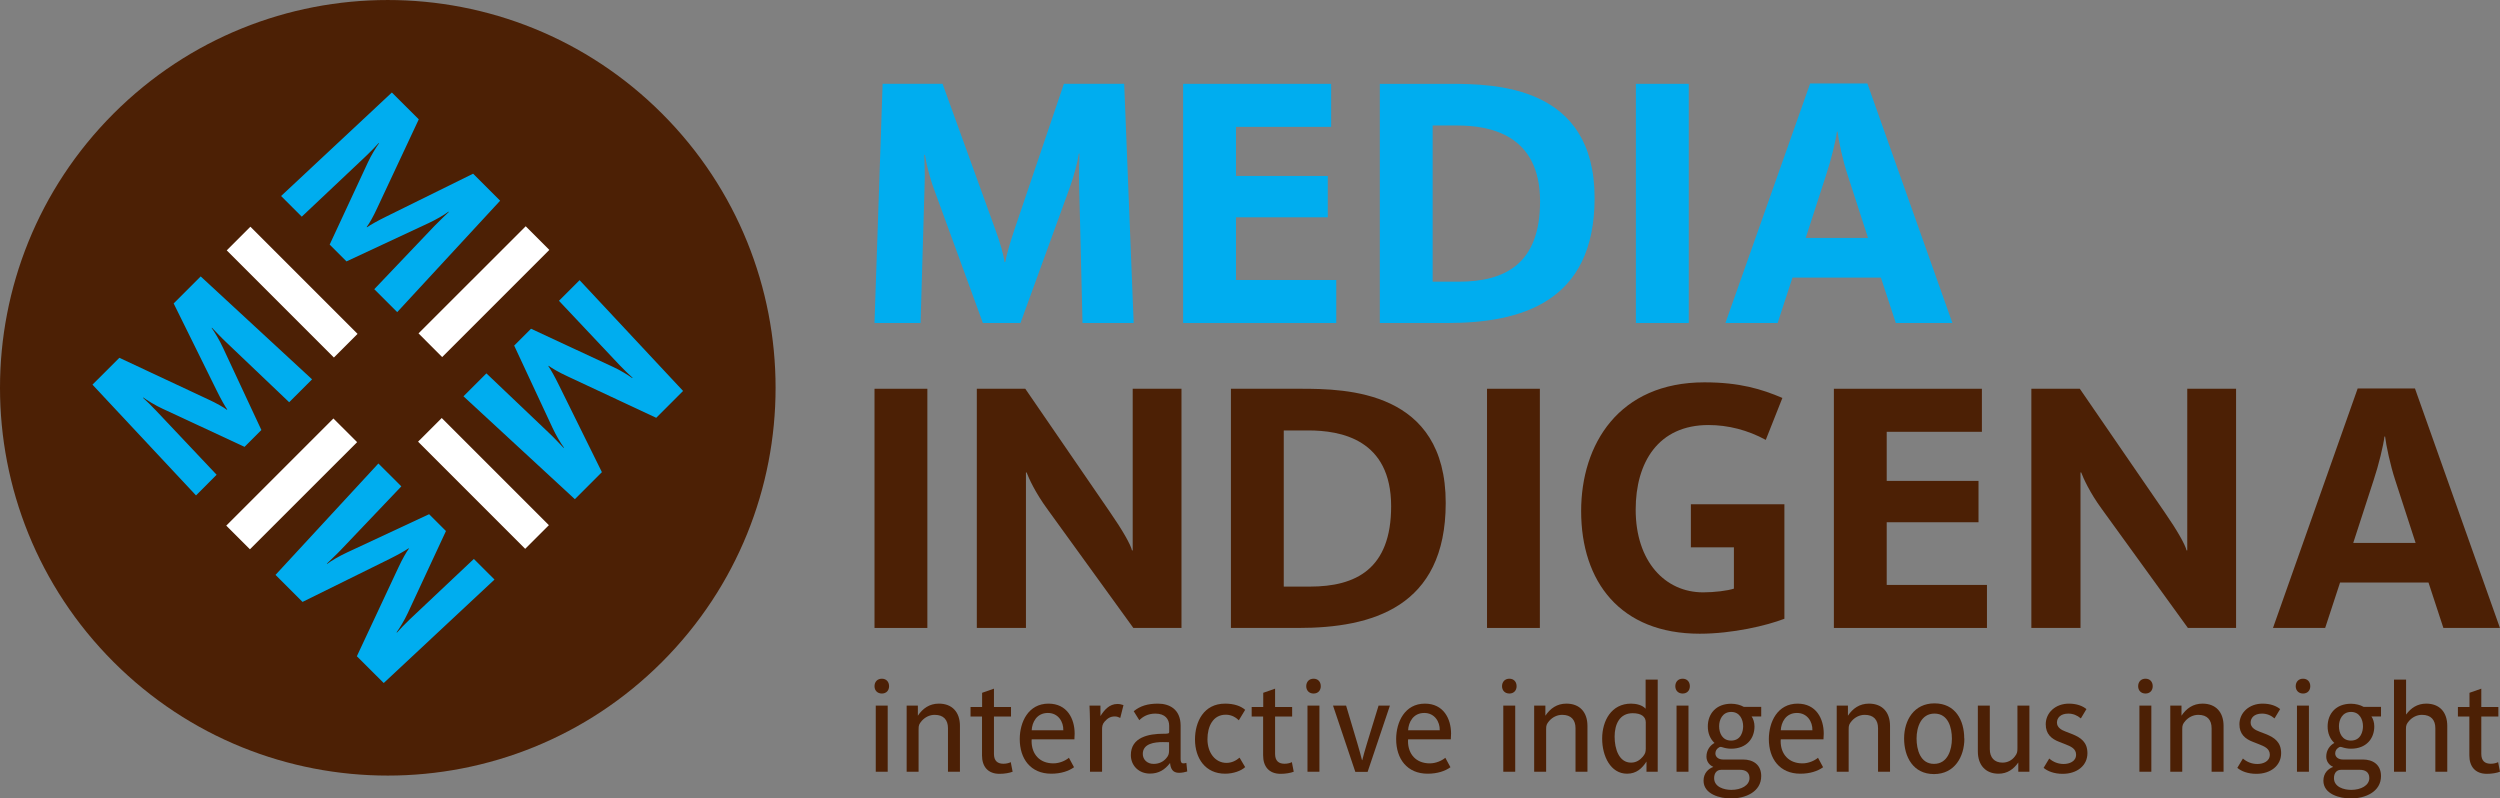 <?xml version="1.0" encoding="UTF-8" standalone="no"?>
<svg
   xmlns:dc="http://purl.org/dc/elements/1.1/"
   xmlns:cc="http://creativecommons.org/ns#"
   xmlns:rdf="http://www.w3.org/1999/02/22-rdf-syntax-ns#"
   xmlns:svg="http://www.w3.org/2000/svg"
   xmlns="http://www.w3.org/2000/svg"
   viewBox="0 0 472.812 151.012"
   height="151.012"
   width="472.812"
   xml:space="preserve"
   version="1.1"
   id="svg2"><rect x="0" y="0" width="472.812" height="151.012" fill="#808080" stroke="none"/><defs
     id="defs6" /><g
     transform="matrix(1.25,0,0,-1.25,0,151.012)"
     id="g10"><g
       transform="scale(0.1,0.1)"
       id="g12"><path
         id="path14"
         style="fill:#4c2005;fill-opacity:1;fill-rule:nonzero;stroke:none"
         d="m 171.863,1036.29 c 229.114,229.04 600.633,229.04 829.737,0 229.14,-229.173 229.14,-600.677 0,-829.829 -229.123,-229.109 -600.623,-229.109 -829.737,0 -229.148,229.152 -229.148,600.656 0,829.829" /><path
         id="path16"
         style="fill:#4c2005;fill-opacity:1;fill-rule:nonzero;stroke:none"
         d="m 1334.25,158.781 c -6.78,0 -11.12,4.688 -11.12,11.071 0,6.597 4.34,11.367 11.12,11.367 6.77,0 10.92,-4.77 10.92,-11.367 0,-6.383 -4.15,-11.071 -10.92,-11.071 m -9.23,-18.261 18.07,0 0,-100.032 -18.07,0 0,100.032" /><path
         id="path18"
         style="fill:#4c2005;fill-opacity:1;fill-rule:nonzero;stroke:none"
         d="m 1434.28,40.488 0,65.762 c 0,12.609 -6.58,20.281 -20.14,20.281 -7.91,0 -14.7,-3.703 -19.59,-9.179 -3.96,-4.692 -4.72,-6.614 -4.72,-12.614 l 0,-64.25 -18.07,0 0,100.032 16.96,0 0,-15.301 c 7.32,10.953 17.51,18.293 31.83,18.293 20.15,0 31.84,-12.953 31.84,-33.711 l 0,-69.313 -18.11,0" /><path
         id="path20"
         style="fill:#4c2005;fill-opacity:1;fill-rule:nonzero;stroke:none"
         d="m 1512.33,37.289 c -17.91,0 -26.55,11.32 -26.55,27.871 l 0,58.801 -17.36,0 0,14.488 17.52,0 0,21.449 17.91,6.25 0,-27.699 25.8,0 0,-14.488 -25.8,0 0,-56.512 c 0,-10.59 5.46,-14.891 14.32,-14.891 4.7,0 8.65,1.121 11.1,2.441 l 2.84,-14.512 c -4.73,-1.879 -12.43,-3.199 -19.78,-3.199" /><path
         id="path22"
         style="fill:#4c2005;fill-opacity:1;fill-rule:nonzero;stroke:none"
         d="m 1625.58,89.488 -64.63,0 c 0,-0.758 -0.16,-1.719 -0.16,-2.668 0,-19.781 12.22,-33.699 32.94,-33.699 9.24,0 18.09,3.957 23.55,8.449 L 1625,47.27 c -8.11,-5.84 -19.79,-9.781 -34.46,-9.781 -31.1,0 -47.67,22.402 -47.67,52.332 0,25.828 13.01,53.68 43.52,53.68 28.05,0 39.55,-22.73 39.55,-45.379 0,-2.621 -0.2,-5.82 -0.36,-8.633 m -40.15,39.903 c -16.94,0 -23.92,-14.301 -24.48,-26.161 l 47.84,0 c 0.37,12.801 -7.72,26.161 -23.36,26.161" /><path
         id="path24"
         style="fill:#4c2005;fill-opacity:1;fill-rule:nonzero;stroke:none"
         d="m 1694.94,121.852 c -1.89,0.988 -4.9,2.289 -8.09,2.289 -7.75,0 -11.69,-3.582 -15.83,-8.11 -3.21,-3.793 -3.6,-7.16 -3.6,-12.062 l 0,-63.481 -18.26,0 0,75.172 c 0,8.102 -0.57,19.961 -0.75,24.86 l 16.57,0 0,-15.821 c 5.84,9.211 13.38,18.301 25.8,18.301 3.38,0 6.97,-0.969 9.04,-1.738 l -4.88,-19.41" /><path
         id="path26"
         style="fill:#4c2005;fill-opacity:1;fill-rule:nonzero;stroke:none"
         d="m 1783.86,38.82 c -9.98,0 -12.79,6.758 -13.55,14.859 -7.93,-10.18 -16.97,-16.02 -30.52,-16.02 -16.57,0 -28.81,11.879 -28.81,28.039 0,27.152 27.3,32.25 49.33,32.25 7.17,0 8.66,0.16 8.66,3.012 l 0,9.027 c 0,9.973 -6.02,18.442 -20.89,18.442 -11.29,0 -19.04,-4.668 -24.31,-9.969 l -8.46,13.578 c 9.79,7.91 20.88,11.461 36.7,11.461 16.59,0 34.28,-7.879 34.28,-33.512 l 0,-50.437 c 0,-3.789 0.76,-6.422 4.35,-6.422 1.32,0 3.01,0.352 4.34,0.723 l 1.31,-12.98 c -3.01,-0.949 -7.89,-2.051 -12.43,-2.051 m -15.07,46.34 c -3.01,0 -6.21,0.168 -9.41,0.168 -12.8,0 -30.34,-2.258 -30.34,-17.879 0,-8.688 6.78,-15.109 16.39,-15.109 8.11,0 14.7,3.219 19.22,8.711 3.03,3.391 4.14,6.398 4.14,11.277 l 0,12.832" /><path
         id="path28"
         style="fill:#4c2005;fill-opacity:1;fill-rule:nonzero;stroke:none"
         d="m 1853.59,37.488 c -29.74,0 -45.56,23.152 -45.56,51.793 0,26.739 13.18,54.231 45.56,54.231 13.4,0 23.76,-3.571 30.34,-9.383 l -9.58,-15.84 c -3.78,3.551 -10,8.461 -19.8,8.461 -19.22,0 -27.67,-17.48 -27.67,-37.09 0,-20.75 12.04,-35.809 28.8,-35.809 8.11,0 14.69,3.598 19.77,7.918 l 8.48,-14.309 c -5.83,-5.449 -17.5,-9.973 -30.34,-9.973" /><path
         id="path30"
         style="fill:#4c2005;fill-opacity:1;fill-rule:nonzero;stroke:none"
         d="m 1937.68,37.289 c -17.91,0 -26.57,11.32 -26.57,27.871 l 0,58.801 -17.34,0 0,14.488 17.52,0 0,21.449 17.92,6.25 0,-27.699 25.81,0 0,-14.488 -25.81,0 0,-56.512 c 0,-10.59 5.47,-14.891 14.28,-14.891 4.71,0 8.67,1.121 11.12,2.441 l 2.81,-14.512 c -4.69,-1.879 -12.4,-3.199 -19.74,-3.199" /><path
         id="path32"
         style="fill:#4c2005;fill-opacity:1;fill-rule:nonzero;stroke:none"
         d="m 1987.44,158.781 c -6.8,0 -11.11,4.688 -11.11,11.071 0,6.597 4.31,11.367 11.11,11.367 6.77,0 10.89,-4.77 10.89,-11.367 0,-6.383 -4.12,-11.071 -10.89,-11.071 m -9.22,-18.261 18.07,0 0,-100.032 -18.07,0 0,100.032" /><path
         id="path34"
         style="fill:#4c2005;fill-opacity:1;fill-rule:nonzero;stroke:none"
         d="m 2069.22,40.309 -18.64,0 -33.72,100.222 19.78,0 16.92,-56.703 c 3,-10.188 6.23,-21.68 7.14,-25.797 l 0.41,0 c 1.16,4.719 4.33,16.379 7.33,25.969 l 17.33,56.531 17.17,0 -33.72,-100.222" /><path
         id="path36"
         style="fill:#4c2005;fill-opacity:1;fill-rule:nonzero;stroke:none"
         d="m 2195.08,89.488 -64.61,0 c 0,-0.758 -0.17,-1.719 -0.17,-2.668 0,-19.781 12.21,-33.699 32.94,-33.699 9.22,0 18.07,3.957 23.54,8.449 l 7.74,-14.301 c -8.11,-5.84 -19.8,-9.781 -34.46,-9.781 -31.09,0 -47.68,22.402 -47.68,52.332 0,25.828 13.03,53.68 43.5,53.68 28.05,0 39.58,-22.73 39.58,-45.379 0,-2.621 -0.19,-5.82 -0.38,-8.633 m -40.14,39.903 c -16.91,0 -23.89,-14.301 -24.47,-26.161 l 47.85,0 c 0.36,12.801 -7.76,26.161 -23.38,26.161" /><path
         id="path38"
         style="fill:#4c2005;fill-opacity:1;fill-rule:nonzero;stroke:none"
         d="m 2283.69,158.781 c -6.77,0 -11.11,4.688 -11.11,11.071 0,6.597 4.34,11.367 11.11,11.367 6.75,0 10.93,-4.77 10.93,-11.367 0,-6.383 -4.18,-11.071 -10.93,-11.071 m -9.22,-18.261 18.05,0 0,-100.032 -18.05,0 0,100.032" /><path
         id="path40"
         style="fill:#4c2005;fill-opacity:1;fill-rule:nonzero;stroke:none"
         d="m 2383.76,40.488 0,65.762 c 0,12.609 -6.62,20.281 -20.17,20.281 -7.96,0 -14.73,-3.703 -19.63,-9.179 -3.93,-4.692 -4.67,-6.614 -4.67,-12.614 l 0,-64.25 -18.1,0 0,100.032 16.97,0 0,-15.301 c 7.35,10.953 17.47,18.293 31.82,18.293 20.17,0 31.83,-12.953 31.83,-33.711 l 0,-69.313 -18.05,0" /><path
         id="path42"
         style="fill:#4c2005;fill-opacity:1;fill-rule:nonzero;stroke:none"
         d="m 2491.12,40.488 0,15.434 c -6.55,-10.344 -15.22,-18.434 -29.37,-18.434 -24.83,0 -37.69,26.352 -37.69,53.102 0,26.98 13.96,52.922 43.73,52.922 8.11,0 17.14,-2.25 22.03,-7.723 l 0,44.063 18.3,0 0,-139.364 -17,0 z m -1.08,74.762 c 0,8.102 -6.21,13.762 -19.83,13.762 -19.75,0 -27.3,-16.782 -27.3,-35.403 0,-19.02 6.8,-39.379 24.88,-39.379 8.48,0 14.11,4.711 17.71,8.891 3.76,4.527 4.54,7.289 4.54,12.418 l 0,39.711" /><path
         id="path44"
         style="fill:#4c2005;fill-opacity:1;fill-rule:nonzero;stroke:none"
         d="m 2545.83,158.781 c -6.78,0 -11.09,4.688 -11.09,11.071 0,6.597 4.31,11.367 11.09,11.367 6.76,0 10.91,-4.77 10.91,-11.367 0,-6.383 -4.15,-11.071 -10.91,-11.071 m -9.23,-18.261 18.06,0 0,-100.032 -18.06,0 0,100.032" /><path
         id="path46"
         style="fill:#4c2005;fill-opacity:1;fill-rule:nonzero;stroke:none"
         d="m 2618.92,0 c -16.57,0 -41.44,6.441 -41.44,26.922 0,11.688 7.55,18.09 14.5,20.727 l 0,0.383 c -4.88,1.891 -10.12,7.359 -10.12,15.25 0,9.988 5.62,17.16 12.2,20.719 -6.79,6.219 -10.13,15.07 -10.13,25.02 0,19.05 12.42,34.32 35.37,34.32 7,0 14.17,-1.879 19,-4.699 l 26.42,0 0,-14.512 -14.55,0 c 2.67,-3.57 4.38,-9.418 4.38,-15.109 0,-18.239 -11.86,-33.719 -35.42,-33.719 -4.9,0 -9.43,0.988 -13.01,2.148 -3.01,0.891 -3.77,1.051 -6.58,-1.16 -2.25,-1.348 -4.15,-4.551 -4.15,-8.141 0,-5.41 4.72,-9.207 11.7,-9.207 l 30.29,0 c 14.51,0 27.34,-7.332 27.34,-25.031 C 2664.72,10.16 2641.19,0 2618.92,0 m 13.95,43.352 -28.82,0 c -6.22,0 -10.56,-4.531 -10.56,-12.621 0,-13.449 15.09,-17.711 26,-17.711 15.1,0 27.51,6.781 27.51,17.879 0,9.59 -7.15,12.453 -14.13,12.453 m -13.57,87.589 c -13.18,0 -18.26,-11.711 -18.26,-21.671 0,-10.571 5.08,-21.68 18.09,-21.68 15.46,0 18.25,14.512 18.25,21.68 0,10.16 -5.09,21.671 -18.08,21.671" /><path
         id="path48"
         style="fill:#4c2005;fill-opacity:1;fill-rule:nonzero;stroke:none"
         d="m 2758.93,89.488 -64.6,0 c 0,-0.758 -0.21,-1.719 -0.21,-2.668 0,-19.781 12.27,-33.699 32.98,-33.699 9.25,0 18.12,3.957 23.53,8.449 l 7.73,-14.301 c -8.07,-5.84 -19.78,-9.781 -34.45,-9.781 -31.08,0 -47.64,22.402 -47.64,52.332 0,25.828 12.99,53.68 43.49,53.68 28.08,0 39.57,-22.73 39.57,-45.379 0,-2.621 -0.17,-5.82 -0.4,-8.633 m -40.12,39.903 c -16.97,0 -23.89,-14.301 -24.48,-26.161 l 47.84,0 c 0.37,12.801 -7.73,26.161 -23.36,26.161" /><path
         id="path50"
         style="fill:#4c2005;fill-opacity:1;fill-rule:nonzero;stroke:none"
         d="m 2841.47,40.488 0,65.762 c 0,12.609 -6.6,20.281 -20.1,20.281 -7.96,0 -14.75,-3.703 -19.64,-9.179 -3.93,-4.692 -4.71,-6.614 -4.71,-12.614 l 0,-64.25 -18.07,0 0,100.032 16.96,0 0,-15.301 c 7.34,10.953 17.5,18.293 31.85,18.293 20.14,0 31.85,-12.953 31.85,-33.711 l 0,-69.313 -18.14,0" /><path
         id="path52"
         style="fill:#4c2005;fill-opacity:1;fill-rule:nonzero;stroke:none"
         d="m 2972.09,90.59 c 0,-27.308 -14.7,-53.68 -45.94,-53.68 -31.66,0 -45.24,26.211 -45.24,53.871 0,27.52 14.89,53.129 45.97,53.129 31.65,0 45,-25.609 45,-53.129 l 0.21,-0.192 z m -45.21,37.84 c -20.51,0 -27.11,-20.879 -27.11,-37.649 0,-16.562 5.44,-38.43 26.38,-38.43 20.88,0 27.07,21.68 27.07,38.047 0,16.563 -5.42,38.032 -26.34,38.032" /><path
         id="path54"
         style="fill:#4c2005;fill-opacity:1;fill-rule:nonzero;stroke:none"
         d="m 3053.68,40.488 0,13.941 c -7.15,-10.168 -16.56,-16.941 -29.92,-16.941 -19.58,0 -31.28,12.992 -31.28,33.742 l 0,69.29 18.09,0 0,-65.93 c 0,-12.441 6.79,-20.359 19.21,-20.359 7.51,0 14.11,3.398 18.45,9.051 3.59,4.547 4.15,6.758 4.15,12.82 l 0,64.418 18.1,0 0,-100.032 -16.8,0" /><path
         id="path56"
         style="fill:#4c2005;fill-opacity:1;fill-rule:nonzero;stroke:none"
         d="m 3120.82,37.289 c -12.85,0 -22.8,3.949 -28.84,9.039 l 8.51,14.121 c 6.01,-5.277 13.53,-8.258 21.82,-8.258 8.3,0 18.81,3.57 18.81,14.137 0,9.211 -8.46,12.602 -15.98,15.602 l -9.22,3.609 c -12.44,4.68 -20.72,12.199 -20.72,26.699 0,17.711 14.89,31.262 35.03,31.262 12.59,0 21.28,-3.91 26.56,-8.25 l -8.45,-14.109 c -5.52,4.699 -11.91,7.281 -18.88,7.281 -12.23,0 -17.3,-6.774 -17.3,-13.551 0,-7.543 6.79,-11.281 13.36,-13.73 l 9.21,-3.563 c 13.97,-5.476 23.55,-12.648 23.55,-29.047 0,-18.82 -15.8,-31.242 -37.46,-31.242" /><path
         id="path58"
         style="fill:#4c2005;fill-opacity:1;fill-rule:nonzero;stroke:none"
         d="m 3246.14,158.781 c -6.8,0 -11.12,4.688 -11.12,11.071 0,6.597 4.32,11.367 11.12,11.367 6.81,0 10.91,-4.77 10.91,-11.367 0,-6.383 -4.1,-11.071 -10.91,-11.071 m -9.22,-18.261 18.06,0 0,-100.032 -18.06,0 0,100.032" /><path
         id="path60"
         style="fill:#4c2005;fill-opacity:1;fill-rule:nonzero;stroke:none"
         d="m 3346.15,40.488 0,65.762 c 0,12.609 -6.58,20.281 -20.11,20.281 -7.92,0 -14.72,-3.703 -19.62,-9.179 -3.94,-4.692 -4.68,-6.614 -4.68,-12.614 l 0,-64.25 -18.11,0 0,100.032 16.97,0 0,-15.301 c 7.35,10.953 17.52,18.293 31.82,18.293 20.14,0 31.84,-12.953 31.84,-33.711 l 0,-69.313 -18.11,0" /><path
         id="path62"
         style="fill:#4c2005;fill-opacity:1;fill-rule:nonzero;stroke:none"
         d="m 3413.88,37.289 c -12.85,0 -22.82,3.949 -28.83,9.039 l 8.47,14.121 c 6.01,-5.277 13.59,-8.258 21.84,-8.258 8.31,0 18.86,3.57 18.86,14.137 0,9.211 -8.5,12.602 -16.03,15.602 l -9.23,3.609 c -12.46,4.68 -20.71,12.199 -20.71,26.699 0,17.711 14.88,31.262 35.05,31.262 12.61,0 21.25,-3.91 26.55,-8.25 l -8.49,-14.109 c -5.45,4.699 -11.87,7.281 -18.85,7.281 -12.21,0 -17.3,-6.774 -17.3,-13.551 0,-7.543 6.76,-11.281 13.36,-13.73 l 9.26,-3.563 c 13.93,-5.476 23.52,-12.648 23.52,-29.047 0,-18.82 -15.81,-31.242 -37.47,-31.242" /><path
         id="path64"
         style="fill:#4c2005;fill-opacity:1;fill-rule:nonzero;stroke:none"
         d="m 3484.52,158.781 c -6.77,0 -11.11,4.688 -11.11,11.071 0,6.597 4.34,11.367 11.11,11.367 6.78,0 10.92,-4.77 10.92,-11.367 0,-6.383 -4.14,-11.071 -10.92,-11.071 m -9.21,-18.261 18.09,0 0,-100.032 -18.09,0 0,100.032" /><path
         id="path66"
         style="fill:#4c2005;fill-opacity:1;fill-rule:nonzero;stroke:none"
         d="m 3556.71,0 c -16.59,0 -41.42,6.441 -41.42,26.922 0,11.688 7.49,18.09 14.5,20.727 l 0,0.383 c -4.91,1.891 -10.2,7.359 -10.2,15.25 0,9.988 5.66,17.16 12.27,20.719 -6.8,6.219 -10.17,15.07 -10.17,25.02 0,19.05 12.41,34.32 35.4,34.32 6.92,0 14.12,-1.879 19.02,-4.699 l 26.35,0 0,-14.512 -14.5,0 c 2.64,-3.57 4.34,-9.418 4.34,-15.109 0,-18.239 -11.88,-33.719 -35.39,-33.719 -4.91,0 -9.45,0.988 -13.01,2.148 -3.03,0.891 -3.78,1.051 -6.61,-1.16 -2.24,-1.348 -4.15,-4.551 -4.15,-8.141 0,-5.41 4.73,-9.207 11.69,-9.207 l 30.34,0 c 14.49,0 27.29,-7.332 27.29,-25.031 C 3602.46,10.16 3578.91,0 3556.71,0 m 13.91,43.352 -28.77,0 c -6.25,0 -10.57,-4.531 -10.57,-12.621 0,-13.449 15.06,-17.711 25.98,-17.711 15.06,0 27.5,6.781 27.5,17.879 0,9.59 -7.14,12.453 -14.14,12.453 m -13.53,87.589 c -13.19,0 -18.3,-11.711 -18.3,-21.671 0,-10.571 5.11,-21.68 18.12,-21.68 15.41,0 18.26,14.512 18.26,21.68 0,10.16 -5.09,21.671 -18.08,21.671" /><path
         id="path68"
         style="fill:#4c2005;fill-opacity:1;fill-rule:nonzero;stroke:none"
         d="m 3684.68,40.488 0,65.762 c 0,12.609 -6.59,20.281 -20.21,20.281 -7.89,0 -14.68,-3.703 -19.55,-9.179 -3.96,-4.692 -4.72,-6.614 -4.72,-12.614 l 0,-64.25 -18.07,0 0,139.364 18.26,0 0,-52.911 c 7.35,10 17.15,16.571 30.52,16.571 20.15,0 31.81,-12.953 31.81,-33.711 l 0,-69.313 -18.04,0" /><path
         id="path70"
         style="fill:#4c2005;fill-opacity:1;fill-rule:nonzero;stroke:none"
         d="m 3762.7,37.289 c -17.9,0 -26.59,11.32 -26.59,27.871 l 0,58.801 -17.3,0 0,14.488 17.51,0 0,21.449 17.88,6.25 0,-27.699 25.82,0 0,-14.488 -25.82,0 0,-56.512 c 0,-10.59 5.48,-14.891 14.32,-14.891 4.71,0 8.67,1.121 11.13,2.441 l 2.8,-14.512 c -4.69,-1.879 -12.44,-3.199 -19.75,-3.199" /><path
         id="path72"
         style="fill:#ffffff;fill-opacity:1;fill-rule:nonzero;stroke:none"
         d="M 540.309,539.102 378.148,377.02 l -35.839,35.781 162.121,162.14 35.879,-35.839" /><path
         id="path74"
         style="fill:#ffffff;fill-opacity:1;fill-rule:nonzero;stroke:none"
         d="m 505.176,667.148 -162.11,162.129 35.782,35.789 162.121,-162.128 -35.793,-35.79" /><path
         id="path76"
         style="fill:#ffffff;fill-opacity:1;fill-rule:nonzero;stroke:none"
         d="M 633.227,703.691 795.387,865.762 831.148,829.98 669.02,667.852 633.227,703.691" /><path
         id="path78"
         style="fill:#ffffff;fill-opacity:1;fill-rule:nonzero;stroke:none"
         d="m 668.336,575.633 162.129,-162.129 -35.86,-35.789 -162.07,162.137 35.801,35.781" /><path
         id="path80"
         style="fill:#00adef;fill-opacity:1;fill-rule:nonzero;stroke:none"
         d="m 1637.85,719.375 -5.12,208.602 c -0.52,14.367 0.47,38.507 0.47,47.687 l -0.99,0 c -1.54,-11.777 -7.19,-33.789 -14.36,-53.32 l -73.88,-202.969 -56.86,0 -74.3,203.477 c -6.16,16.425 -11.79,39.98 -13.31,50.8 l -1.05,0 c 0.52,-11.289 1.05,-29.238 0.52,-43.613 l -6.12,-210.664 -69.73,0 12.28,361.875 90.7,0 79.44,-219.375 c 8.23,-22.012 12.84,-39.961 14.36,-50.195 l 1.06,0 c 2.01,10.761 6.66,27.656 14.29,50.195 l 74.42,219.375 91.23,0 14.35,-361.875 -77.4,0" /><path
         id="path82"
         style="fill:#00adef;fill-opacity:1;fill-rule:nonzero;stroke:none"
         d="m 1790.06,719.375 0,361.875 223.96,0 0,-65.1 -143.98,0 0,-74.275 138.87,0 0,-62.57 -138.87,0 0,-94.832 151.71,0 0,-65.098 -231.69,0" /><path
         id="path84"
         style="fill:#00adef;fill-opacity:1;fill-rule:nonzero;stroke:none"
         d="m 2189.67,719.375 -101.99,0 0,361.875 105.57,0 c 69.17,0 219.38,-2.58 219.38,-172.695 0,-158.391 -112.24,-189.18 -222.96,-189.18 m 14.88,298.845 -36.94,0 0,-236.325 39.49,0 c 69.69,0 123.02,26.718 123.02,121.484 0,101.461 -76.35,114.841 -125.57,114.841" /><path
         id="path86"
         style="fill:#00adef;fill-opacity:1;fill-rule:nonzero;stroke:none"
         d="m 2475.1,719.375 79.988,0 0,361.883 -79.988,0 0,-361.883 z" /><path
         id="path88"
         style="fill:#00adef;fill-opacity:1;fill-rule:nonzero;stroke:none"
         d="m 2868.35,719.375 -22.55,68.691 -133.79,0 -22.49,-68.691 -78.98,0 128.2,362.405 86.58,0 128.66,-362.405 -85.63,0 z m -72.75,223.496 c -7.72,23.074 -13.84,52.793 -15.42,66.089 l -0.94,0 c -1.59,-13.296 -8.78,-43.015 -16.51,-66.089 l -30.72,-94.824 94.32,0 -30.73,94.824" /><path
         id="path90"
         style="fill:#4c2005;fill-opacity:1;fill-rule:nonzero;stroke:none"
         d="m 1323.13,258.008 79.973,0 0,361.895 -79.973,0 0,-361.895 z" /><path
         id="path92"
         style="fill:#4c2005;fill-opacity:1;fill-rule:nonzero;stroke:none"
         d="m 1714.78,257.996 -130.21,179.942 c -18.42,25.136 -28.24,47.148 -31.31,55.332 l -1,0 0,-235.274 -74.34,0 0,361.906 73.33,0 128.14,-186.613 c 19.49,-28.133 31.26,-49.207 33.32,-57.91 l 1.06,0 0,244.523 73.82,0 0,-361.906 -72.81,0" /><path
         id="path94"
         style="fill:#4c2005;fill-opacity:1;fill-rule:nonzero;stroke:none"
         d="m 1964.41,257.996 -102.01,0 0,361.906 105.56,0 c 69.21,0 219.41,-2.578 219.41,-172.714 0,-158.399 -112.3,-189.192 -222.96,-189.192 m 14.84,298.84 -36.92,0 0,-236.27 39.45,0 c 69.74,0 123.01,26.668 123.01,121.493 0,101.476 -76.33,114.777 -125.54,114.777" /><path
         id="path96"
         style="fill:#4c2005;fill-opacity:1;fill-rule:nonzero;stroke:none"
         d="m 2249.86,258.008 79.941,0 0,361.895 -79.941,0 0,-361.895 z" /><path
         id="path98"
         style="fill:#4c2005;fill-opacity:1;fill-rule:nonzero;stroke:none"
         d="m 2571.67,249.285 c -120.49,0 -179.4,79.004 -179.4,185.586 0,100.949 56.91,194.738 186.53,194.738 53.32,0 86.63,-10.234 117.95,-23.605 l -25.14,-63.465 c -27.2,14.824 -56.91,22.481 -86.65,22.481 -75.87,0 -110.17,-56.329 -110.17,-128.086 0,-78.457 44.6,-125.079 102.01,-125.079 17.42,0 37.43,2.54 46.61,5.653 l 0,62.519 -65.11,0 0,65.09 141.5,0 0,-173.222 c -26.66,-10.247 -78.39,-22.61 -128.13,-22.61" /><path
         id="path100"
         style="fill:#4c2005;fill-opacity:1;fill-rule:nonzero;stroke:none"
         d="m 2774.65,257.996 0,361.906 223.96,0 0,-65.129 -144.02,0 0,-74.277 138.9,0 0,-62.566 -138.9,0 0,-94.836 151.68,0 0,-65.098 -231.62,0" /><path
         id="path102"
         style="fill:#4c2005;fill-opacity:1;fill-rule:nonzero;stroke:none"
         d="m 3310.3,257.996 -130.25,179.942 c -18.43,25.136 -28.15,47.148 -31.2,55.332 l -1.06,0 0,-235.274 -74.35,0 0,361.906 73.3,0 128.19,-186.613 c 19.48,-28.133 31.25,-49.207 33.31,-57.91 l 1.07,0 0,244.523 73.86,0 0,-361.906 -72.87,0" /><path
         id="path104"
         style="fill:#4c2005;fill-opacity:1;fill-rule:nonzero;stroke:none"
         d="m 3696.84,257.996 -22.54,68.75 -133.78,0 -22.55,-68.75 -78.95,0 128.15,362.375 86.65,0 128.6,-362.375 -85.58,0 z m -72.82,223.496 c -7.63,23.078 -13.81,52.805 -15.37,66.094 l -0.98,0 c -1.53,-13.289 -8.71,-43.016 -16.42,-66.094 l -30.78,-94.812 94.34,0 -30.79,94.812" /><path
         id="path106"
         style="fill:#00adef;fill-opacity:1;fill-rule:nonzero;stroke:none"
         d="m 566.273,770.555 91.172,95.761 c 6.207,6.575 17.457,16.965 21.547,21.086 l -0.445,0.469 c -5.934,-4.59 -18.352,-11.867 -30.324,-17.453 l -123.969,-57.832 -25.469,25.449 57.879,124.445 c 4.582,10.118 12.633,23.184 16.738,28.711 l -0.429,0.528 c -4.836,-5.352 -12.598,-13.614 -19.297,-19.805 l -97.106,-91.641 -31.289,31.25 167.614,156.607 40.71,-40.61 -62.742,-133.887 c -6.179,-13.535 -12.078,-23.653 -16.05,-28.957 l 0.453,-0.438 c 5.711,3.946 15.418,9.414 28.898,16.094 l 131.641,64.961 40.879,-40.879 -155.7,-168.547 -34.711,34.688" /><path
         id="path108"
         style="fill:#00adef;fill-opacity:1;fill-rule:nonzero;stroke:none"
         d="m 735.93,643.184 95.781,-91.164 c 6.594,-6.18 16.996,-17.383 21.078,-21.61 l 0.449,0.535 c -4.57,5.918 -11.929,18.321 -17.461,30.227 l -57.828,124.043 25.489,25.488 124.429,-57.89 c 10.129,-4.59 23.18,-12.598 28.711,-16.739 l 0.512,0.43 c -5.281,4.851 -13.645,12.684 -19.817,19.316 l -91.574,97.168 31.219,31.2 156.572,-167.606 -40.623,-40.644 -133.84,62.597 c -13.566,6.238 -23.699,12.246 -28.968,16.133 l -0.45,-0.441 c 3.961,-5.743 9.418,-15.372 16.09,-28.934 l 64.969,-131.555 -40.895,-40.925 -168.546,155.671 34.703,34.7" /><path
         id="path110"
         style="fill:#00adef;fill-opacity:1;fill-rule:nonzero;stroke:none"
         d="m 437.523,599.512 -95.742,91.211 c -6.636,6.152 -17.035,17.422 -21.136,21.504 l -0.442,-0.442 c 4.555,-6.004 11.891,-18.34 17.418,-30.301 L 395.473,557.488 369.996,532 245.574,589.891 c -10.109,4.601 -23.191,12.629 -28.738,16.75 l -0.441,-0.45 c 5.281,-4.836 13.562,-12.656 19.726,-19.367 l 91.633,-97.031 -31.191,-31.258 -156.653,167.578 40.688,40.645 133.836,-62.656 c 13.558,-6.184 23.652,-12.161 28.929,-16.047 l 0.461,0.441 c -3.922,5.723 -9.39,15.34 -16.07,28.906 l -64.981,131.563 40.887,40.898 168.504,-155.715 -34.641,-34.636" /><path
         id="path112"
         style="fill:#00adef;fill-opacity:1;fill-rule:nonzero;stroke:none"
         d="m 607.227,472.227 -91.18,-95.801 c -6.188,-6.621 -17.449,-16.985 -21.531,-21.133 l 0.449,-0.383 c 5.914,4.531 18.332,11.867 30.305,17.403 l 123.976,57.792 25.488,-25.457 -57.898,-124.433 c -4.59,-10.059 -12.59,-23.098 -16.785,-28.723 l 0.515,-0.496 c 4.809,5.359 12.586,13.633 19.27,19.871 l 97.102,91.574 31.226,-31.211 -167.605,-156.558 -40.633,40.543 62.652,133.855 c 6.25,13.555 12.188,23.672 16.11,28.977 l -0.442,0.508 c -5.808,-3.946 -15.418,-9.414 -28.969,-16.192 l -131.55,-64.953 -40.879,40.879 155.656,168.566 34.723,-34.628" /></g></g></svg>
